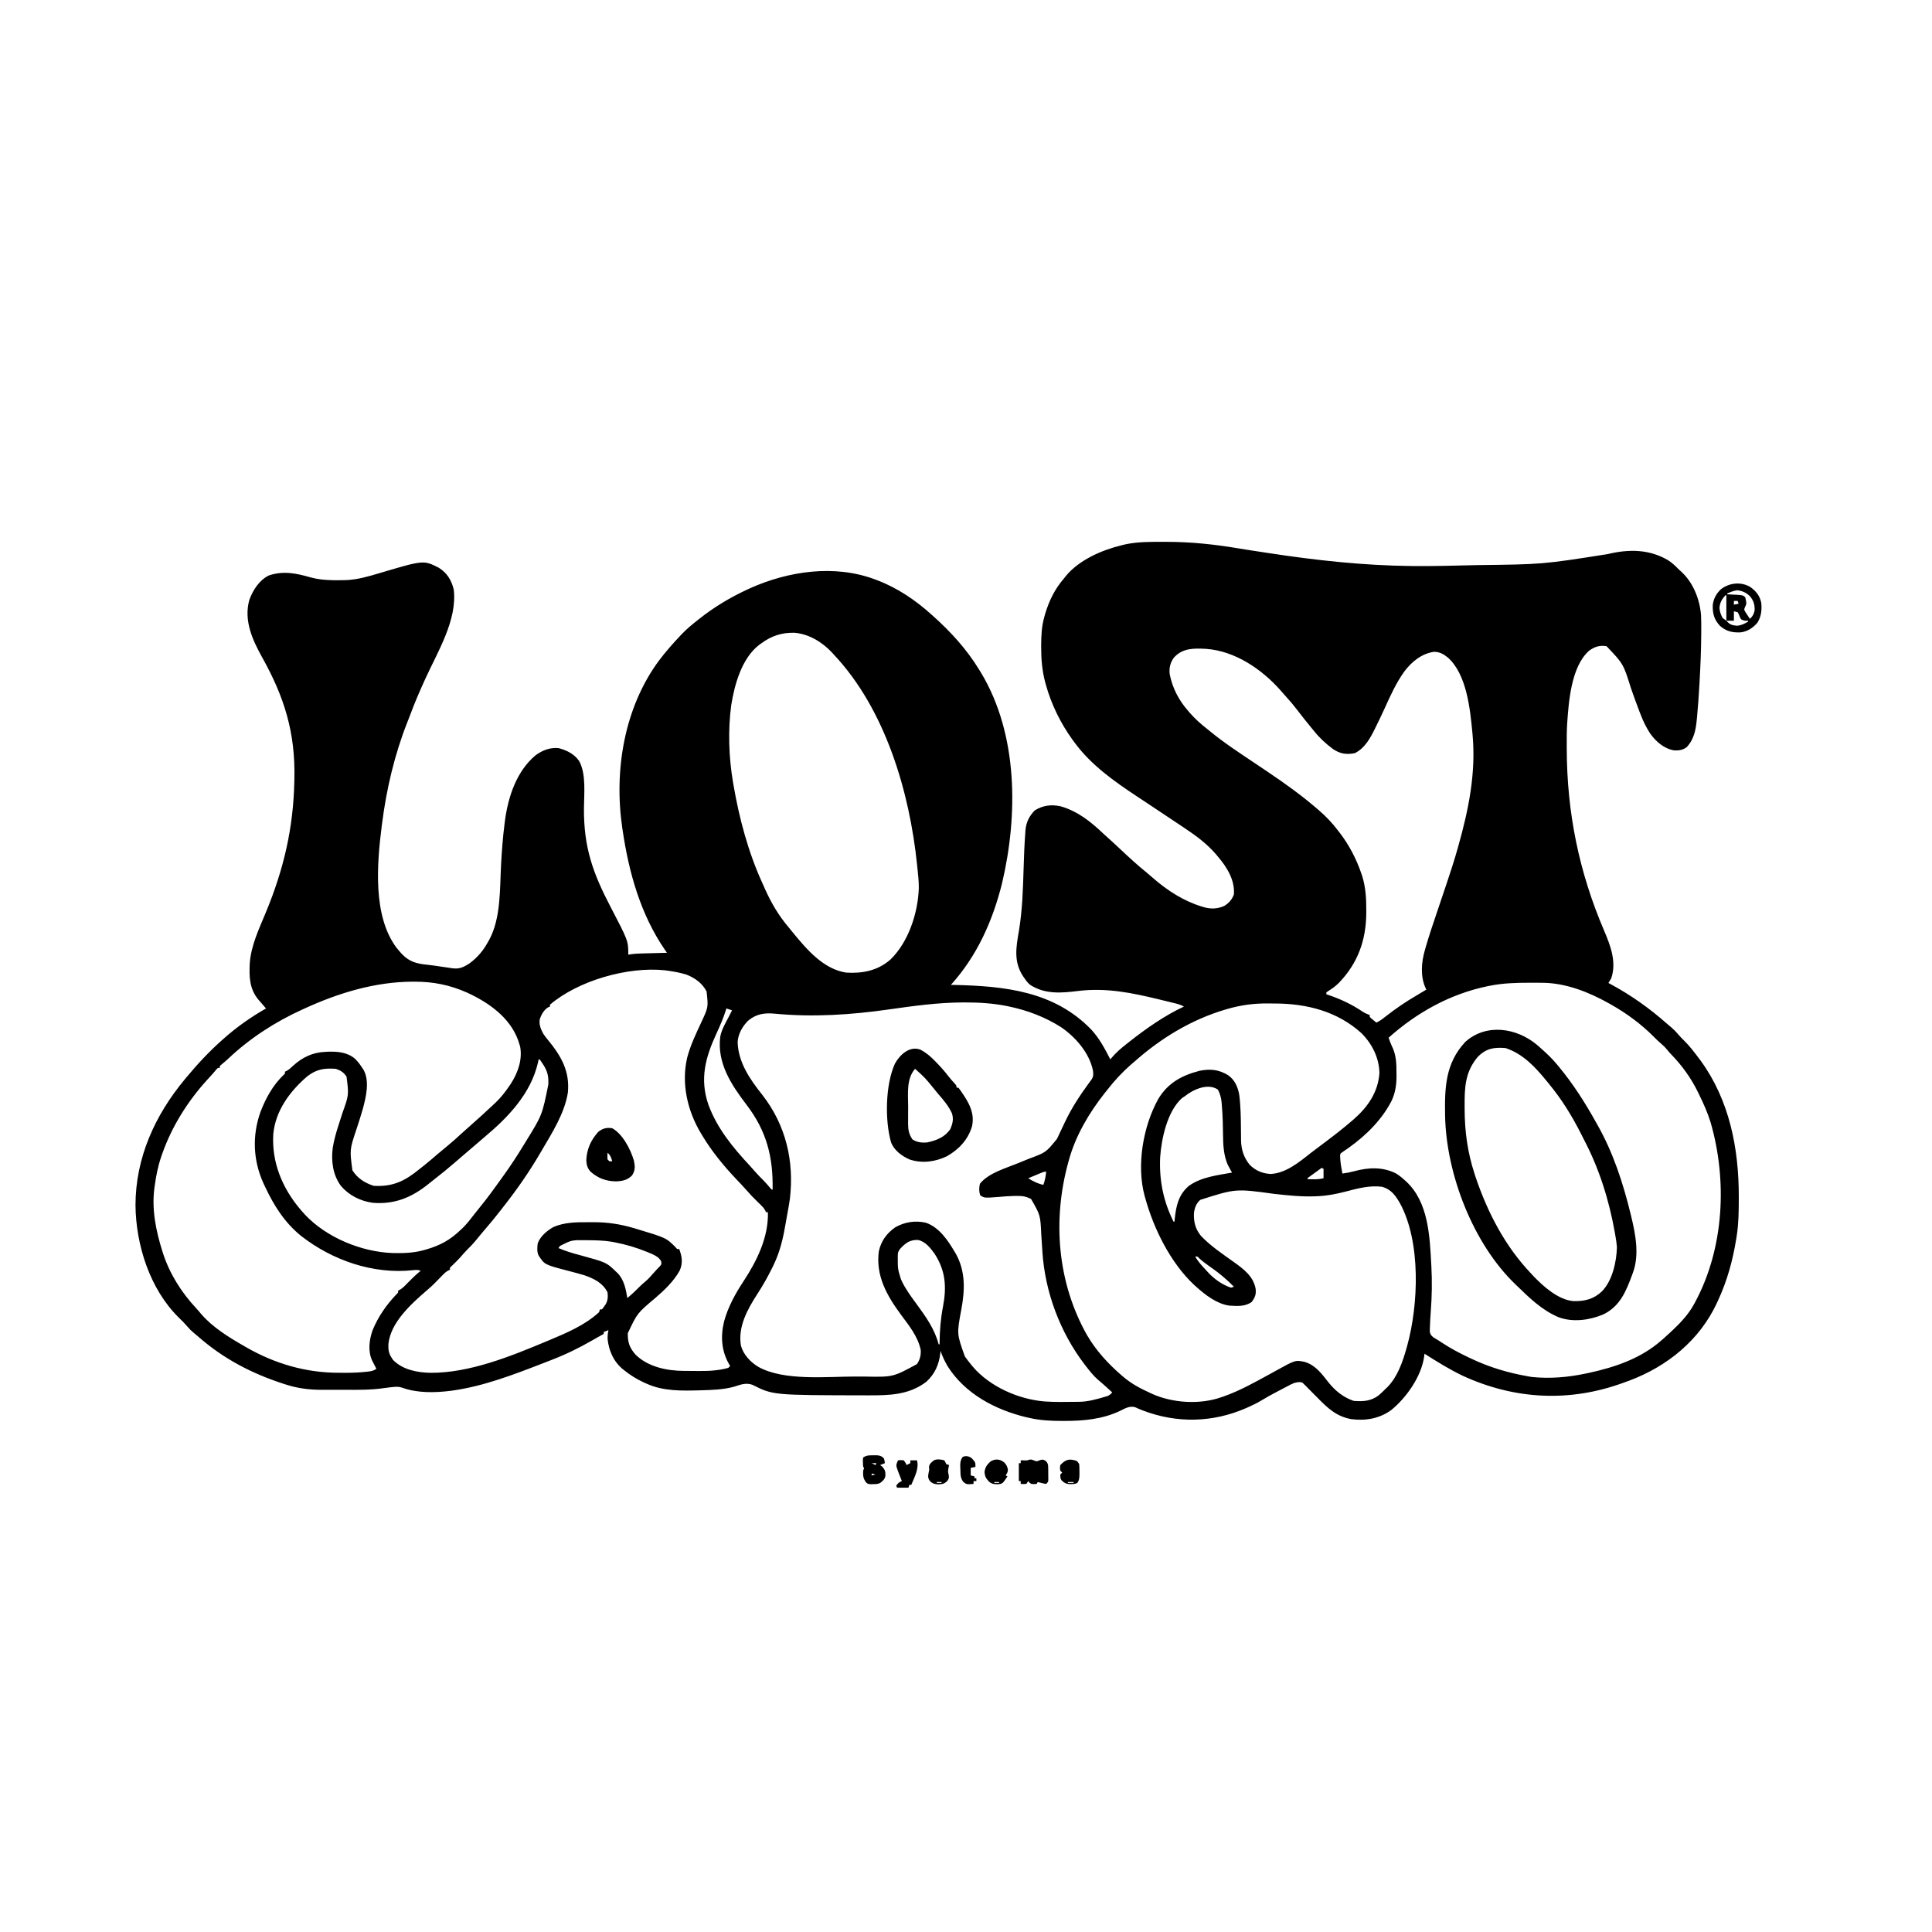 <svg height="2048" width="2048" xmlns="http://www.w3.org/2000/svg" version="1.1">
<path transform="translate(1233.875,574.375)" fill="#000000" d="M0 0 C1.017 -0.001 1.017 -0.001 2.055 -0.002 C28.544 -0.028 54.1 2.688 80.216 7.138 C87.794 8.408 95.394 9.541 102.99 10.696 C105.809 11.124 108.628 11.557 111.447 11.99 C161.466 19.626 211.491 25.089 262.125 25.625 C262.928 25.634 263.732 25.642 264.559 25.651 C285.816 25.837 307.064 25.264 328.312 24.75 C329.723 24.716 329.723 24.716 331.161 24.681 C401.41 23.857 401.41 23.857 470.586 12.953 C492.617 7.57 514.533 7.749 534.37 19.493 C538.792 22.345 542.455 25.887 546.125 29.625 C546.733 30.164 547.342 30.703 547.969 31.258 C560.969 43.017 567.923 60.654 569.303 77.839 C569.589 83.621 569.55 89.401 569.5 95.188 C569.497 96.112 569.493 97.036 569.49 97.988 C569.421 114.703 568.685 131.376 567.75 148.062 C567.687 149.188 567.624 150.313 567.559 151.472 C566.915 162.755 566.155 174.021 565.098 185.273 C564.979 186.538 564.979 186.538 564.858 187.828 C563.741 199.152 562.129 208.932 554.125 217.625 C550.004 220.738 545.967 221.277 540.902 221.094 C530.003 219.254 521.606 211.885 515.354 203.151 C511.197 196.727 508.045 190.325 505.312 183.188 C504.894 182.123 504.476 181.058 504.045 179.961 C500.852 171.744 497.917 163.443 495 155.125 C486.942 129.327 486.942 129.327 469.125 110.625 C461.821 109.444 456.667 111.105 450.703 115.348 C431.418 132.383 428.955 169.941 427.332 193.592 C426.899 201.199 426.927 208.82 426.938 216.438 C426.938 217.31 426.939 218.182 426.94 219.081 C427.097 286.945 439.859 349.869 466.625 412.312 C473.359 428.127 479.945 445.455 474.125 462.625 C473.152 464.308 472.157 465.978 471.125 467.625 C472.25 468.231 473.376 468.837 474.535 469.461 C495.508 480.86 514.589 494.441 532.506 510.213 C534.258 511.741 536.035 513.236 537.812 514.734 C540.28 516.846 542.489 518.99 544.562 521.5 C546.885 524.24 549.276 526.773 551.875 529.25 C557.567 534.865 562.324 541.251 567.125 547.625 C567.754 548.459 568.383 549.293 569.031 550.152 C599.522 592.22 609.382 643.148 609.312 694.188 C609.312 695.075 609.311 695.962 609.31 696.876 C609.28 709.882 609.137 722.748 607.125 735.625 C606.964 736.658 606.802 737.691 606.636 738.755 C602.884 761.975 597.032 783.284 587.125 804.625 C586.809 805.312 586.493 806 586.167 806.708 C567.727 846.429 533.408 874.107 492.945 889.27 C491.672 889.722 490.399 890.174 489.125 890.625 C488.387 890.896 487.65 891.167 486.89 891.447 C429.886 912.309 371.622 909.283 316.562 883.938 C302.555 877.254 289.235 868.903 276.125 860.625 C276.015 861.632 275.906 862.639 275.793 863.676 C272.755 884.781 257.101 907.157 240.926 920.32 C228.296 929.471 213.683 931.968 198.312 929.938 C182.641 927.022 173.378 918.199 162.5 907.062 C159.064 903.56 155.608 900.08 152.125 896.625 C151.478 895.957 150.831 895.29 150.165 894.602 C149.298 893.765 149.298 893.765 148.414 892.91 C147.939 892.436 147.464 891.962 146.975 891.473 C143.858 890.044 141.396 890.884 138.125 891.625 C134.77 892.991 134.77 892.991 131.449 894.793 C130.839 895.11 130.229 895.428 129.601 895.754 C128.317 896.425 127.035 897.1 125.756 897.78 C123.833 898.802 121.903 899.809 119.971 900.814 C114.493 903.679 109.075 906.602 103.801 909.832 C99.221 912.628 94.526 914.948 89.625 917.125 C88.769 917.507 87.913 917.888 87.031 918.281 C51.73 933.718 13.508 934.592 -22.562 920.731 C-25.235 919.684 -27.869 918.628 -30.457 917.383 C-36.449 915.505 -41.608 918.799 -46.875 921.375 C-65.423 930.045 -85.057 931.858 -105.25 931.875 C-106.054 931.876 -106.858 931.877 -107.687 931.878 C-119.678 931.868 -131.155 931.358 -142.875 928.625 C-144.753 928.207 -144.753 928.207 -146.668 927.781 C-179.201 919.828 -210.866 903.034 -229.25 874.062 C-232.375 868.774 -234.882 863.433 -236.875 857.625 C-236.95 858.424 -237.025 859.223 -237.102 860.047 C-238.569 872.307 -242.747 881.784 -251.84 890.301 C-270.433 904.539 -291.539 904.811 -313.938 904.75 C-315.441 904.748 -315.441 904.748 -316.976 904.745 C-414.385 904.57 -414.385 904.57 -436.27 893.578 C-443.049 891.098 -449.061 893.414 -455.594 895.555 C-466.731 898.674 -478.698 899.037 -490.188 899.375 C-491.212 899.405 -491.212 899.405 -492.258 899.436 C-511.004 899.954 -530.448 900.393 -547.875 892.625 C-549.071 892.096 -550.268 891.568 -551.5 891.023 C-559.266 887.433 -566.254 883.038 -572.875 877.625 C-573.969 876.737 -573.969 876.737 -575.086 875.832 C-583.846 867.961 -588.415 857.043 -589.742 845.492 C-589.904 842 -589.665 839.024 -588.875 835.625 C-590.525 836.285 -592.175 836.945 -593.875 837.625 C-593.875 838.285 -593.875 838.945 -593.875 839.625 C-594.339 839.882 -594.803 840.138 -595.281 840.402 C-595.972 840.785 -596.663 841.168 -597.375 841.562 C-598.616 842.249 -598.616 842.249 -599.883 842.949 C-602.055 844.166 -604.214 845.396 -606.367 846.645 C-620.532 854.811 -635.172 861.874 -650.458 867.7 C-653.401 868.826 -656.335 869.975 -659.27 871.121 C-689.588 882.878 -721.554 895.125 -753.875 899.625 C-754.521 899.716 -755.168 899.808 -755.834 899.902 C-772.743 902.06 -791.718 902.487 -807.898 896.508 C-811.135 895.548 -813.342 895.542 -816.688 895.875 C-817.791 895.984 -818.895 896.092 -820.032 896.204 C-822.421 896.466 -824.807 896.766 -827.184 897.127 C-840.817 899.097 -854.507 898.931 -868.25 898.886 C-871.794 898.874 -875.337 898.881 -878.881 898.893 C-881.663 898.9 -884.445 898.898 -887.226 898.893 C-889.153 898.891 -891.08 898.897 -893.006 898.903 C-905.58 898.837 -917.732 897.455 -929.75 893.625 C-931.194 893.173 -931.194 893.173 -932.667 892.712 C-966.878 881.724 -997.215 865.919 -1024.163 842.113 C-1025.793 840.696 -1027.452 839.323 -1029.125 837.957 C-1031.37 836.054 -1033.206 834.26 -1035.062 832 C-1037.927 828.618 -1040.987 825.566 -1044.188 822.5 C-1074.996 792.292 -1089.83 745.401 -1090.25 703.25 C-1090.194 652.999 -1069.671 607.796 -1037.875 569.625 C-1037.414 569.068 -1036.954 568.512 -1036.479 567.938 C-1024.562 553.59 -1011.876 539.959 -997.875 527.625 C-997.368 527.174 -996.861 526.722 -996.339 526.257 C-982.657 514.115 -967.751 503.687 -951.875 494.625 C-952.721 493.656 -953.566 492.686 -954.438 491.688 C-954.983 491.042 -955.528 490.396 -956.09 489.73 C-957.269 488.34 -958.469 486.967 -959.691 485.613 C-969.542 474.103 -969.885 460.795 -969.085 446.313 C-967.622 427.589 -959.259 410.195 -952.157 393.052 C-933.146 347.166 -922.87 303.565 -921.875 253.625 C-921.853 252.731 -921.831 251.837 -921.809 250.916 C-920.711 202.395 -932.415 164.608 -955.875 122.625 C-966.235 104.013 -975.646 83.454 -969.617 61.691 C-965.88 51.285 -959.086 40.63 -948.875 35.625 C-933.338 30.446 -919.753 33.338 -904.375 37.75 C-896.864 39.806 -889.639 40.437 -881.875 40.625 C-880.846 40.653 -879.818 40.682 -878.758 40.711 C-875.791 40.75 -872.841 40.71 -869.875 40.625 C-868.788 40.597 -867.702 40.568 -866.582 40.539 C-854.259 39.954 -842.9 36.536 -831.161 33.044 C-784.824 19.303 -784.824 19.303 -768.773 27.441 C-759.989 32.918 -755.25 40.627 -752.875 50.625 C-748.999 82.824 -769.964 116.538 -782.88 144.879 C-788.618 157.475 -794.128 170.067 -798.916 183.062 C-799.924 185.757 -800.983 188.429 -802.051 191.102 C-815.644 225.522 -824.203 261.973 -828.875 298.625 C-828.988 299.496 -829.102 300.367 -829.218 301.265 C-834.214 340.802 -839.015 396.449 -813.438 430.438 C-812.27 431.85 -811.083 433.247 -809.875 434.625 C-809.319 435.263 -808.764 435.901 -808.191 436.559 C-800.027 445.326 -791.9 447.265 -780.255 448.372 C-775.799 448.846 -771.371 449.531 -766.938 450.188 C-764.395 450.562 -761.852 450.932 -759.306 451.285 C-757.685 451.512 -756.066 451.755 -754.45 452.016 C-746.827 453.121 -742.273 450.84 -735.875 446.625 C-727.787 440.582 -721.716 433.514 -716.875 424.625 C-716.416 423.837 -715.957 423.05 -715.484 422.238 C-702.722 398.982 -704.129 367.783 -702.721 342.114 C-701.909 327.523 -700.861 313.019 -698.98 298.527 C-698.754 296.738 -698.754 296.738 -698.522 294.912 C-695.045 269.665 -686.151 242.903 -665.984 226.125 C-658.575 220.856 -651.031 217.887 -641.875 218.625 C-633.064 220.93 -625.382 224.709 -620 232.25 C-612.286 246.126 -614.804 267.486 -614.875 282.875 C-615.04 324.231 -605.363 351.173 -586.492 387.271 C-567.875 422.981 -567.875 422.981 -567.875 437.625 C-566.887 437.467 -565.9 437.308 -564.883 437.145 C-560.848 436.57 -556.824 436.405 -552.754 436.309 C-552.009 436.288 -551.264 436.267 -550.497 436.246 C-548.144 436.181 -545.791 436.122 -543.438 436.062 C-541.831 436.019 -540.225 435.976 -538.619 435.932 C-534.705 435.825 -530.79 435.724 -526.875 435.625 C-527.55 434.649 -528.225 433.673 -528.92 432.667 C-554.842 395.047 -567.306 350.395 -573.875 305.625 C-574.008 304.754 -574.141 303.883 -574.277 302.986 C-583.147 242.256 -572.195 175.688 -535.305 125.828 C-528.358 116.606 -520.786 108.019 -512.875 99.625 C-512.185 98.893 -511.496 98.161 -510.785 97.406 C-505.537 91.997 -499.801 87.269 -493.875 82.625 C-493.303 82.171 -492.731 81.717 -492.141 81.25 C-476.638 69.007 -459.789 58.933 -441.875 50.625 C-440.73 50.094 -439.586 49.563 -438.406 49.016 C-397.775 30.936 -349.348 23.871 -306.875 39.625 C-306.178 39.883 -305.481 40.141 -304.762 40.407 C-282.598 48.761 -263.371 61.793 -245.875 77.625 C-244.972 78.435 -244.972 78.435 -244.052 79.261 C-225.424 96.042 -208.929 114.176 -195.875 135.625 C-195.22 136.676 -194.565 137.726 -193.891 138.809 C-154.61 204.25 -154.613 289.726 -171.704 362.138 C-181.671 401.993 -198.197 438.978 -225.875 469.625 C-224.935 469.645 -223.995 469.665 -223.027 469.685 C-169.05 470.861 -116.271 476.217 -76.797 517.324 C-68.432 526.46 -62.463 537.653 -56.875 548.625 C-56.497 548.152 -56.12 547.679 -55.73 547.191 C-50.723 541.176 -45.031 536.416 -38.875 531.625 C-38.258 531.139 -37.642 530.652 -37.006 530.151 C-18.965 515.937 0.261 502.394 21.125 492.625 C17.249 490.355 13.001 489.466 8.68 488.418 C7.845 488.212 7.01 488.006 6.15 487.794 C3.435 487.127 0.718 486.469 -2 485.812 C-2.922 485.588 -3.843 485.364 -4.792 485.134 C-33.933 478.062 -61.216 472.377 -91.25 476.125 C-108.98 478.337 -126.165 479.748 -141.875 469.625 C-144.336 467.528 -146.095 465.314 -147.875 462.625 C-148.658 461.513 -148.658 461.513 -149.457 460.379 C-159.535 445.054 -156.762 429.669 -153.828 412.67 C-150.078 390.32 -149.455 367.722 -148.771 345.113 C-148.397 333.044 -147.959 320.984 -147.062 308.941 C-146.976 307.552 -146.976 307.552 -146.887 306.135 C-146.171 297.486 -143.062 290.812 -136.875 284.625 C-128.348 279.298 -119.47 278.239 -109.621 280.309 C-91.366 285.603 -77.919 296.416 -64.361 309.232 C-62.294 311.17 -60.18 313.054 -58.062 314.938 C-53.602 318.932 -49.236 323.023 -44.875 327.125 C-36.38 335.107 -27.846 342.936 -18.766 350.254 C-16.26 352.309 -13.821 354.423 -11.389 356.564 C3.665 369.684 20.927 380.796 40.125 386.625 C40.807 386.833 41.489 387.041 42.192 387.256 C49.796 389.377 56.403 389.185 63.719 386.035 C68.591 383.18 72.338 378.987 74.125 373.625 C75.19 358.448 66.703 344.793 57.125 333.625 C56.143 332.444 56.143 332.444 55.141 331.238 C45.621 320.173 34.232 311.668 22.125 303.625 C20.319 302.417 18.513 301.209 16.707 300 C11.535 296.542 6.355 293.096 1.173 289.652 C-4.268 286.034 -9.705 282.408 -15.139 278.779 C-19.513 275.859 -23.894 272.951 -28.289 270.062 C-52.67 254.001 -77.445 236.466 -94.875 212.625 C-95.929 211.204 -95.929 211.204 -97.004 209.754 C-109.768 191.972 -119.392 172.408 -125.25 151.312 C-125.608 150.025 -125.608 150.025 -125.974 148.712 C-129.22 136.324 -130.242 124.027 -130.188 111.25 C-130.185 110.233 -130.185 110.233 -130.182 109.195 C-130.136 99.016 -129.67 89.452 -126.875 79.625 C-126.535 78.398 -126.194 77.171 -125.844 75.906 C-121.601 62.03 -115.491 49.554 -105.875 38.625 C-105.238 37.799 -104.601 36.972 -103.945 36.121 C-89.824 19.096 -65.854 8.685 -44.875 3.625 C-43.313 3.229 -43.313 3.229 -41.719 2.826 C-27.954 -0.219 -14.038 -0.012 0 0 Z M-426.875 107.625 C-427.496 108.052 -428.118 108.478 -428.758 108.918 C-447.525 123.103 -455.274 151.22 -458.75 173.25 C-462.303 199.612 -461.334 228.475 -456.875 254.625 C-456.569 256.44 -456.569 256.44 -456.257 258.291 C-450.174 293.479 -440.678 328.986 -425.813 361.566 C-424.853 363.672 -423.922 365.79 -422.992 367.91 C-416.442 382.581 -408.348 396.403 -397.875 408.625 C-396.352 410.498 -394.831 412.373 -393.312 414.25 C-378.667 432.097 -360.965 452.973 -336.875 456.625 C-319.474 457.704 -303.537 454.569 -290.062 442.875 C-270.737 424.187 -260.725 393.23 -259.891 366.905 C-259.841 359.661 -260.68 352.445 -261.438 345.25 C-261.528 344.363 -261.618 343.477 -261.711 342.563 C-269.666 264.975 -295.4 177.493 -349.875 119.625 C-350.558 118.866 -351.241 118.106 -351.945 117.324 C-362.324 106.237 -376.342 97.677 -391.715 96.387 C-405.176 96.064 -416.077 99.641 -426.875 107.625 Z M10.531 122.707 C6.593 128.078 5.178 134.017 6.125 140.625 C8.987 154.861 15.574 167.698 25.125 178.625 C25.875 179.507 26.625 180.388 27.398 181.297 C33.123 187.834 39.283 193.293 46.125 198.625 C46.879 199.245 47.633 199.865 48.41 200.504 C63.441 212.853 79.793 223.562 95.938 234.375 C99.653 236.868 103.368 239.364 107.082 241.859 C107.963 242.451 108.844 243.043 109.752 243.653 C128.266 256.105 146.257 268.995 163.125 283.625 C163.656 284.085 164.187 284.544 164.734 285.018 C171.96 291.319 178.323 297.961 184.125 305.625 C184.914 306.637 185.703 307.649 186.516 308.691 C196.372 321.641 203.957 336.164 209.188 351.562 C209.462 352.365 209.737 353.168 210.02 353.994 C213.896 366.197 214.512 378.717 214.438 391.438 C214.435 392.139 214.432 392.841 214.429 393.564 C214.255 422.355 205.388 446.908 185.145 467.766 C181.725 471.125 177.96 473.828 173.891 476.355 C173.308 476.774 172.725 477.193 172.125 477.625 C172.125 478.285 172.125 478.945 172.125 479.625 C172.95 479.893 173.775 480.161 174.625 480.438 C187.507 484.808 199.508 490.538 210.793 498.18 C213.168 499.652 215.505 500.666 218.125 501.625 C218.125 502.285 218.125 502.945 218.125 503.625 C219.682 505.203 219.682 505.203 221.625 506.75 C222.6 507.558 222.6 507.558 223.594 508.383 C224.352 508.998 224.352 508.998 225.125 509.625 C228.821 507.997 231.72 505.69 234.875 503.188 C245.449 494.921 256.507 487.35 268.125 480.625 C270.002 479.503 271.877 478.378 273.75 477.25 C275.208 476.375 276.667 475.5 278.125 474.625 C277.692 473.799 277.692 473.799 277.25 472.957 C271.578 460.255 272.824 445.67 276.609 432.605 C276.872 431.672 277.135 430.739 277.406 429.777 C280.886 417.646 284.956 405.702 289 393.75 C289.773 391.452 290.545 389.154 291.316 386.855 C293.945 379.03 296.577 371.205 299.221 363.384 C303.5 350.722 307.633 338.055 311.25 325.188 C311.563 324.08 311.563 324.08 311.883 322.95 C322.861 284.056 330.811 245.241 327.125 204.625 C327.043 203.714 326.96 202.803 326.875 201.864 C324.474 176.905 320.882 140.749 301.086 122.773 C296.237 118.942 292.486 116.662 286.188 116.562 C272.961 118.521 262.478 127.154 254.697 137.529 C246.251 149.339 240.328 162.321 234.367 175.504 C231.286 182.316 228.069 189.051 224.75 195.75 C224.287 196.702 223.823 197.654 223.346 198.635 C218.391 208.578 212.64 218.951 202.312 224 C193.302 225.767 186.813 224.765 179.125 219.625 C171.661 214.06 164.945 207.897 159.125 200.625 C158.14 199.426 157.155 198.228 156.168 197.031 C150.958 190.687 145.833 184.293 140.875 177.75 C137.188 172.916 133.318 168.353 129.199 163.883 C127.335 161.853 125.537 159.785 123.75 157.688 C103.892 135.109 75.397 115.627 44.581 113.445 C31.661 112.797 19.818 112.435 10.531 122.707 Z M-650.875 490.625 C-650.875 491.285 -650.875 491.945 -650.875 492.625 C-651.469 492.87 -652.064 493.115 -652.676 493.367 C-657.148 495.925 -659.866 500.894 -661.621 505.645 C-662.782 511.519 -660.654 516.502 -657.875 521.625 C-656.35 523.857 -654.714 525.933 -653 528.023 C-639.017 545.143 -629.797 560.916 -631.875 583.625 C-635.3 605.723 -648.76 626.712 -659.875 645.625 C-660.516 646.725 -660.516 646.725 -661.169 647.848 C-672.584 667.449 -685.612 686.189 -699.619 704.021 C-700.927 705.691 -702.224 707.368 -703.52 709.047 C-708.683 715.71 -714.003 722.203 -719.526 728.573 C-722.633 732.159 -725.654 735.799 -728.625 739.5 C-731.869 743.499 -735.288 747.151 -738.98 750.734 C-741.467 753.215 -743.718 755.868 -746 758.535 C-748.895 761.762 -752.023 764.744 -755.152 767.742 C-757.1 769.446 -757.1 769.446 -756.875 771.625 C-757.465 771.888 -758.055 772.152 -758.663 772.423 C-760.971 773.677 -762.442 774.977 -764.266 776.855 C-764.888 777.49 -765.511 778.124 -766.152 778.778 C-766.803 779.449 -767.454 780.121 -768.125 780.812 C-769.483 782.192 -770.842 783.57 -772.203 784.945 C-773.114 785.874 -773.114 785.874 -774.044 786.821 C-776.493 789.234 -779.059 791.49 -781.672 793.723 C-797.994 807.816 -819.894 827.475 -822.148 850.406 C-822.341 855.918 -822.012 859.919 -818.875 864.625 C-818.359 865.45 -817.844 866.275 -817.312 867.125 C-807.017 877.685 -791.602 880.618 -777.385 880.867 C-735.979 881.011 -692.61 863.42 -654.875 847.625 C-653.777 847.167 -652.679 846.71 -651.548 846.238 C-633.087 838.487 -613.791 830.38 -598.875 816.625 C-598.545 815.635 -598.215 814.645 -597.875 813.625 C-597.215 813.625 -596.555 813.625 -595.875 813.625 C-594.549 812.172 -594.549 812.172 -593.312 810.312 C-592.878 809.698 -592.444 809.083 -591.996 808.449 C-589.523 804.425 -589.27 800.216 -589.875 795.625 C-594.757 785.658 -603.914 781.223 -613.875 777.625 C-619.861 775.81 -625.903 774.216 -631.957 772.648 C-656.538 766.24 -656.538 766.24 -662.875 756.625 C-664.871 752.634 -664.381 747.964 -663.875 743.625 C-661.074 736.061 -654.155 730.302 -647.312 726.375 C-636.013 721.426 -623.563 721.139 -611.442 721.234 C-609.009 721.25 -606.578 721.234 -604.145 721.215 C-589.864 721.195 -576.281 723.27 -562.562 727.312 C-561.696 727.565 -560.829 727.818 -559.936 728.078 C-527.662 737.782 -527.662 737.782 -517.688 747.828 C-516.064 749.86 -516.064 749.86 -513.875 749.625 C-510.87 757.756 -509.798 764.39 -513.375 772.5 C-519.639 783.838 -529.902 793.594 -539.688 801.938 C-558.334 817.645 -558.334 817.645 -568.379 838.922 C-568.544 848.673 -566.547 854.174 -560.258 861.512 C-546.957 874.665 -526.896 878.731 -508.906 878.828 C-508.068 878.834 -507.229 878.84 -506.365 878.845 C-504.597 878.855 -502.829 878.861 -501.061 878.865 C-498.41 878.875 -495.76 878.906 -493.109 878.938 C-482.476 879.004 -472.172 878.542 -461.875 875.625 C-461.215 874.965 -460.555 874.305 -459.875 873.625 C-460.201 873.091 -460.527 872.558 -460.863 872.008 C-469.121 857.928 -470.209 842.189 -466.312 826.375 C-462.118 810.98 -454.343 796.885 -445.616 783.634 C-431.493 762.165 -419.09 736.97 -419.875 710.625 C-420.535 710.625 -421.195 710.625 -421.875 710.625 C-422.143 710.03 -422.411 709.436 -422.687 708.823 C-423.887 706.603 -425.082 705.201 -426.887 703.453 C-427.48 702.87 -428.074 702.288 -428.686 701.688 C-429.305 701.089 -429.924 700.491 -430.562 699.875 C-434.936 695.628 -439.093 691.301 -443.073 686.683 C-446.238 683.068 -449.565 679.606 -452.875 676.125 C-466.793 661.487 -479.499 645.998 -489.875 628.625 C-490.219 628.057 -490.562 627.488 -490.917 626.903 C-505.206 602.971 -511.82 574.258 -505.457 546.855 C-501.996 533.595 -495.982 521.117 -490.207 508.746 C-482.997 493.227 -482.997 493.227 -484.875 476.625 C-489.364 467.827 -497.45 462.072 -506.512 458.652 C-512.879 456.707 -519.294 455.539 -525.875 454.625 C-526.984 454.469 -528.092 454.313 -529.234 454.152 C-568.331 450.084 -620.867 465.042 -650.875 490.625 Z M-910.875 494.625 C-912.193 495.222 -912.193 495.222 -913.538 495.832 C-942.414 508.972 -969.231 526.337 -992.297 548.223 C-994.226 550.02 -996.15 551.666 -998.203 553.309 C-999.085 554.073 -999.967 554.837 -1000.875 555.625 C-1000.875 556.285 -1000.875 556.945 -1000.875 557.625 C-1001.535 557.625 -1002.195 557.625 -1002.875 557.625 C-1004.344 559.038 -1004.344 559.038 -1005.875 560.938 C-1008.667 564.235 -1011.543 567.413 -1014.5 570.562 C-1034.885 592.99 -1051.839 619.977 -1061.875 648.625 C-1062.097 649.249 -1062.32 649.872 -1062.549 650.515 C-1066.254 661.034 -1068.363 671.59 -1069.875 682.625 C-1069.971 683.298 -1070.066 683.972 -1070.165 684.666 C-1073.233 707.347 -1068.661 730.035 -1061.875 751.625 C-1061.65 752.343 -1061.424 753.062 -1061.192 753.802 C-1054.027 775.979 -1041.641 795.542 -1025.824 812.523 C-1024.08 814.404 -1022.44 816.331 -1020.812 818.312 C-1008.602 832.643 -991.042 843.37 -974.875 852.625 C-974.201 853.016 -973.526 853.408 -972.832 853.811 C-942.779 871.103 -909.735 880.814 -875.101 880.81 C-872.841 880.812 -870.582 880.831 -868.322 880.85 C-860.643 880.88 -853.077 880.595 -845.441 879.738 C-844.367 879.622 -844.367 879.622 -843.271 879.503 C-839.777 879.067 -837.86 878.615 -834.875 876.625 C-835.297 875.817 -835.718 875.009 -836.152 874.176 C-836.7 873.107 -837.248 872.039 -837.812 870.938 C-838.358 869.882 -838.903 868.826 -839.465 867.738 C-844.02 857.682 -842.483 845.756 -838.875 835.625 C-832.943 821.221 -824.227 808.733 -813.492 797.516 C-811.658 795.786 -811.658 795.786 -811.875 793.625 C-811.345 793.424 -810.815 793.223 -810.27 793.016 C-806.813 791.008 -804.324 788.238 -801.562 785.375 C-797.166 780.889 -792.752 776.595 -787.875 772.625 C-790.804 771.74 -792.923 771.619 -795.938 772.062 C-838.301 776.708 -881.673 761.612 -914.875 735.625 C-932.176 721.582 -943.549 703.553 -952.875 683.625 C-953.433 682.449 -953.991 681.274 -954.566 680.062 C-965.554 655.828 -966.733 629.797 -957.875 604.625 C-952.275 589.893 -944.628 575.947 -933.109 564.938 C-931.647 563.682 -931.647 563.682 -931.875 561.625 C-931.313 561.384 -930.751 561.143 -930.172 560.895 C-927.407 559.367 -925.417 557.484 -923.125 555.312 C-913.288 546.364 -902.356 541.152 -888.875 540.625 C-887.877 540.573 -886.88 540.522 -885.852 540.469 C-875.631 540.177 -865.692 541.097 -857.617 547.898 C-854.594 550.894 -852.144 554.027 -849.875 557.625 C-849.46 558.233 -849.045 558.842 -848.617 559.469 C-841.77 571.535 -845.878 588.458 -849.242 601.012 C-851.32 608.334 -853.697 615.563 -856.055 622.799 C-863.23 644.296 -863.23 644.296 -860.312 666.188 C-854.918 674.721 -847.341 679.47 -837.875 682.625 C-817.603 683.971 -804.338 677.414 -788.875 664.625 C-787.293 663.373 -785.71 662.123 -784.125 660.875 C-779.36 657.067 -774.738 653.106 -770.123 649.12 C-766.546 646.038 -762.928 643.024 -759.25 640.062 C-754.197 635.962 -749.422 631.609 -744.652 627.188 C-741.761 624.52 -738.817 621.927 -735.848 619.348 C-727.372 611.946 -719.087 604.318 -710.875 596.625 C-709.614 595.447 -709.614 595.447 -708.328 594.246 C-702.746 588.866 -698.197 583.053 -693.875 576.625 C-693.055 575.422 -693.055 575.422 -692.219 574.195 C-684.841 562.714 -679.955 548.802 -682.5 535.062 C-682.916 533.571 -683.379 532.092 -683.875 530.625 C-684.183 529.702 -684.491 528.779 -684.809 527.828 C-693.843 503.694 -716.181 488.202 -738.748 477.827 C-756.956 469.738 -774.557 466.192 -794.562 466.25 C-795.273 466.251 -795.984 466.251 -796.717 466.252 C-836.278 466.389 -875.145 478.233 -910.875 494.625 Z M345.125 470.625 C344.296 470.791 343.466 470.958 342.612 471.129 C303.225 479.339 267.934 498.982 238.125 525.625 C239.507 529.936 241.145 533.927 243.125 537.988 C246.236 546.191 246.462 554.234 246.438 562.938 C246.454 564.084 246.47 565.231 246.486 566.412 C246.492 577.278 244.718 587.095 239.125 596.5 C238.739 597.166 238.353 597.833 237.956 598.519 C226.058 618.487 208.03 634.475 188.738 647.199 C186.665 648.704 186.665 648.704 186.75 652.562 C186.997 658.32 188.054 663.973 189.125 669.625 C193.488 669.088 197.57 668.282 201.819 667.113 C216.828 663.094 231.994 662.367 246.125 669.625 C249.417 671.696 252.277 673.982 255.125 676.625 C255.749 677.182 256.373 677.739 257.016 678.312 C280.361 700.237 281.7 736.037 283.312 765.812 C283.355 766.601 283.398 767.389 283.442 768.201 C284.286 784.077 284.034 799.588 282.836 815.453 C282.395 821.575 282.011 827.696 281.844 833.832 C281.812 834.86 281.781 835.889 281.748 836.948 C282.208 840.213 283.131 841.226 285.625 843.312 C287.434 844.456 289.272 845.555 291.125 846.625 C292.328 847.405 293.527 848.192 294.723 848.984 C303.833 854.958 313.273 859.999 323.125 864.625 C323.904 864.995 324.683 865.365 325.485 865.747 C345.297 875.117 364.525 880.828 386.125 884.625 C387.248 884.829 388.371 885.032 389.527 885.242 C408.851 887.298 428.191 885.646 447.125 881.625 C448.248 881.389 449.37 881.153 450.527 880.91 C478.163 874.931 505.597 865.589 527.125 846.625 C527.871 845.987 528.618 845.349 529.387 844.691 C532.02 842.389 534.577 840.022 537.125 837.625 C537.737 837.052 538.349 836.479 538.98 835.889 C548.162 827.232 556.101 818.758 562.125 807.625 C562.464 807.002 562.804 806.378 563.153 805.736 C593.772 748.645 597.295 676.94 579.375 615.188 C576.218 604.935 571.829 595.248 567.125 585.625 C566.634 584.606 566.634 584.606 566.133 583.567 C558.853 568.615 549.271 555.298 537.719 543.359 C535.125 540.625 535.125 540.625 533.012 537.969 C531.274 535.81 529.562 534.139 527.438 532.375 C524.408 529.792 521.588 527.105 518.812 524.25 C505.891 511.218 490.099 499.635 474.125 490.625 C473.431 490.231 472.736 489.836 472.021 489.43 C450.513 477.34 426.041 467.557 401.062 467.422 C400.202 467.415 399.342 467.408 398.455 467.401 C395.678 467.383 392.902 467.377 390.125 467.375 C388.705 467.374 388.705 467.374 387.257 467.373 C373.026 467.389 359.115 467.77 345.125 470.625 Z M-291.75 495.688 C-331.962 501.41 -372.106 504.037 -412.669 500.161 C-423.808 499.164 -432.114 500.379 -440.875 507.625 C-446.872 513.622 -451.444 521.634 -451.941 530.227 C-451.34 551.965 -438.717 569.99 -425.691 586.371 C-400.844 618.305 -391.857 656.438 -396.559 696.422 C-397.3 701.713 -398.232 706.961 -399.233 712.208 C-399.809 715.273 -400.341 718.342 -400.857 721.417 C-403.52 737.216 -406.819 752.14 -413.875 766.625 C-414.488 767.895 -414.488 767.895 -415.114 769.191 C-419.867 778.904 -425.113 788.182 -431 797.25 C-441.555 813.534 -451.802 831.974 -448.477 852.027 C-445.882 861.612 -438.276 869.647 -429.875 874.625 C-402.725 889.72 -357.31 884.812 -327.299 884.81 C-323.849 884.813 -320.399 884.831 -316.949 884.85 C-287.243 885.406 -287.243 885.406 -261.875 871.625 C-258.698 867.014 -257.523 862.177 -257.875 856.625 C-260.851 842.329 -270.368 830.673 -278.875 819.188 C-293.727 799.012 -305.661 778.128 -302.312 752.25 C-300.009 741.243 -294.014 733.053 -284.875 726.625 C-274.783 720.925 -263.876 719.254 -252.531 721.715 C-238.288 726.595 -229.175 740.281 -221.875 752.625 C-221.453 753.322 -221.032 754.02 -220.598 754.738 C-210.154 773.655 -211.047 793.58 -214.902 814.113 C-219.647 839.567 -219.647 839.567 -211.078 863.523 C-209.115 866.327 -207.049 868.982 -204.875 871.625 C-204.196 872.468 -203.516 873.311 -202.816 874.18 C-184.684 895.539 -154.401 908.856 -126.738 911.219 C-115.463 911.989 -104.169 911.764 -92.875 911.625 C-92.13 911.623 -91.385 911.621 -90.618 911.619 C-80.78 911.568 -71.637 908.971 -62.27 906.195 C-61.495 905.966 -60.72 905.737 -59.921 905.5 C-57.686 904.544 -56.464 903.443 -54.875 901.625 C-56.541 900.103 -58.208 898.583 -59.875 897.062 C-60.378 896.603 -60.88 896.143 -61.398 895.67 C-64.212 893.105 -67.071 890.619 -70 888.188 C-74.938 883.897 -78.887 878.785 -82.875 873.625 C-83.565 872.734 -83.565 872.734 -84.268 871.825 C-110.175 837.885 -126.132 795.207 -128.875 752.625 C-129.122 748.912 -129.37 745.2 -129.62 741.487 C-129.785 738.983 -129.943 736.479 -130.091 733.974 C-131.059 713.692 -131.059 713.692 -140.875 696.625 C-146.297 693.798 -150.503 693.204 -156.562 693.375 C-157.356 693.386 -158.149 693.397 -158.966 693.408 C-164.309 693.508 -169.599 693.881 -174.918 694.395 C-190.41 695.602 -190.41 695.602 -194.875 692.625 C-196.166 688.54 -196.117 684.633 -195.125 680.5 C-186.167 669.053 -167.515 663.935 -154.555 658.594 C-153.921 658.333 -153.287 658.071 -152.635 657.802 C-149.502 656.513 -146.367 655.232 -143.227 653.962 C-125.082 647.232 -125.082 647.232 -113.414 632.84 C-113.101 632.184 -112.788 631.527 -112.465 630.851 C-111.469 628.759 -110.484 626.661 -109.5 624.562 C-108.205 621.82 -106.905 619.079 -105.602 616.34 C-105.285 615.675 -104.969 615.01 -104.644 614.326 C-97.85 600.139 -89.499 587.317 -80.23 574.642 C-79.682 573.893 -79.135 573.143 -78.57 572.371 C-78.075 571.697 -77.581 571.024 -77.071 570.33 C-74.649 566.877 -74.777 564.489 -75.312 560.312 C-79.2 541.741 -93.577 525.155 -108.875 514.625 C-126.089 503.678 -144.815 496.553 -164.75 492.438 C-165.491 492.283 -166.232 492.128 -166.995 491.968 C-181.388 489.173 -195.926 488.212 -210.562 488.25 C-211.369 488.251 -212.175 488.251 -213.006 488.252 C-239.493 488.332 -265.574 491.954 -291.75 495.688 Z M66.938 495.25 C65.641 495.626 65.641 495.626 64.318 496.01 C28.725 506.728 -3.2 526.081 -30.875 550.625 C-32.25 551.792 -33.625 552.958 -35 554.125 C-44.165 562.21 -52.371 570.986 -59.875 580.625 C-60.894 581.904 -61.914 583.182 -62.934 584.461 C-79.523 605.465 -93.801 629.649 -100.875 655.625 C-101.082 656.37 -101.288 657.115 -101.501 657.882 C-118.342 719.186 -113.008 785.294 -81.528 841.009 C-71.911 857.442 -59.254 871.241 -44.875 883.625 C-44.339 884.088 -43.803 884.551 -43.251 885.027 C-34.857 892.156 -25.87 897.08 -15.875 901.625 C-14.857 902.108 -13.838 902.592 -12.789 903.09 C9.236 913.016 38.212 914.797 61.125 906.625 C61.871 906.367 62.617 906.109 63.386 905.844 C79.773 900.061 94.887 891.691 110.086 883.363 C111.057 882.831 112.029 882.299 113.03 881.751 C114.858 880.746 116.683 879.737 118.505 878.722 C139.293 867.227 139.293 867.227 149.188 869.312 C160.846 872.844 167.271 881.975 174.562 891.25 C181.721 900.091 190.266 907.005 201.125 910.625 C211.223 911.426 219.525 910.924 227.715 904.637 C230.294 902.391 232.719 900.055 235.125 897.625 C235.741 897.042 236.357 896.46 236.992 895.859 C247.668 884.938 253.09 869.026 257.125 854.625 C257.319 853.945 257.514 853.265 257.714 852.564 C269.911 808.512 272.474 742.061 250.109 701.035 C245.278 692.733 240.728 686.33 231.125 683.625 C217.502 682.009 205.05 685.48 191.967 688.898 C182.489 691.322 172.912 693.223 163.125 693.625 C162.47 693.658 161.814 693.69 161.139 693.724 C146.121 694.38 131.359 692.816 116.46 691.136 C75.987 685.578 75.987 685.578 38.418 697.543 C34.08 701.482 32.452 705.984 31.738 711.75 C31.42 721.047 33.249 728.436 39.188 735.688 C49.382 746.463 62.392 755.106 74.426 763.707 C84.66 771.079 94.601 778.512 97.125 791.625 C97.857 797.687 96.571 800.781 93.125 805.625 C86.053 810.929 77.557 810.075 69.125 809.625 C55.946 807.729 43.729 798.272 34.125 789.625 C33.38 788.962 32.635 788.3 31.867 787.617 C6.811 763.998 -10.841 728.308 -19.875 695.625 C-20.078 694.912 -20.282 694.2 -20.491 693.466 C-29.329 660.954 -22.201 619.613 -6.074 590.596 C4.194 573.44 19.189 565.421 38.125 560.625 C49.192 558.483 58.168 559.424 67.875 565.312 C75.053 570.361 78.163 577.456 79.742 585.942 C81.365 598.411 81.499 610.817 81.581 623.378 C81.603 626.187 81.642 628.996 81.684 631.805 C81.684 633.063 81.684 633.063 81.684 634.346 C81.848 644.269 84.678 653.011 91.125 660.625 C97.312 666.603 104.419 669.642 113 670.062 C128.981 669.424 143.414 657.508 155.412 647.968 C158.502 645.545 161.662 643.218 164.812 640.875 C176.542 632.099 188.226 623.271 199.312 613.688 C199.9 613.18 200.487 612.673 201.092 612.151 C216.03 599.061 226.916 583.555 228.375 563.125 C228.035 546.902 220.651 532.111 209.258 520.766 C183.852 497.706 151.261 489.457 117.787 489.385 C115.093 489.375 112.399 489.344 109.705 489.312 C94.949 489.222 81.132 491.096 66.938 495.25 Z M-463.875 494.625 C-464.089 495.324 -464.303 496.024 -464.524 496.745 C-467.189 505.121 -470.625 513.038 -474.312 521 C-486.067 546.39 -492.387 569.291 -482.925 596.679 C-473.799 621.533 -457.14 641.894 -439.27 661.047 C-437.171 663.306 -435.136 665.601 -433.125 667.938 C-430.432 671.047 -427.586 673.939 -424.648 676.816 C-422.048 679.468 -419.656 682.287 -417.258 685.121 C-416.801 685.617 -416.345 686.114 -415.875 686.625 C-415.545 686.625 -415.215 686.625 -414.875 686.625 C-414.224 651.956 -421.302 624.506 -442.52 596.715 C-458.726 575.456 -473.946 552.477 -470.375 524.5 C-468.957 517.246 -465.298 510.9 -461.84 504.443 C-460.469 501.861 -459.171 499.245 -457.875 496.625 C-459.855 495.965 -461.835 495.305 -463.875 494.625 Z M-662.875 548.625 C-663.132 549.799 -663.388 550.974 -663.652 552.184 C-671.213 584.74 -694.792 609.638 -719.875 630.625 C-721.486 632.003 -723.093 633.385 -724.701 634.767 C-726.52 636.33 -728.342 637.89 -730.164 639.449 C-733.157 642.01 -736.148 644.572 -739.138 647.136 C-740.3 648.132 -741.461 649.127 -742.624 650.122 C-745.548 652.626 -748.467 655.136 -751.375 657.66 C-758.749 664.048 -766.258 670.201 -773.987 676.154 C-776.013 677.732 -778.01 679.343 -780.008 680.957 C-797.702 695.109 -815.823 702.556 -838.875 700.625 C-851.949 698.781 -864.006 692.756 -872.555 682.637 C-881.031 671.103 -882.92 656.526 -881.19 642.635 C-879.22 629.901 -874.68 617.526 -870.818 605.271 C-864.054 586.357 -864.054 586.357 -866.5 567.062 C-869.184 562.535 -872.942 560.269 -877.875 558.625 C-890.134 557.719 -898.658 559.076 -908.438 566.812 C-926.643 582.531 -941.71 602.865 -944.157 627.461 C-946.129 657.668 -934.578 685.231 -915.164 708.047 C-914.409 708.898 -913.653 709.748 -912.875 710.625 C-912.14 711.455 -911.405 712.285 -910.648 713.141 C-887.726 737.52 -850.87 752.668 -817.734 753.898 C-806.113 754.162 -795.102 753.862 -783.875 750.625 C-783.147 750.416 -782.419 750.206 -781.669 749.991 C-767.247 745.754 -756.81 740.113 -745.875 729.625 C-745.282 729.084 -744.689 728.542 -744.078 727.984 C-739.089 723.28 -735.004 717.834 -730.824 712.422 C-728.422 709.312 -725.964 706.254 -723.485 703.206 C-716.82 694.99 -710.595 686.496 -704.473 677.872 C-702.927 675.698 -701.369 673.534 -699.809 671.371 C-692.395 661.054 -685.464 650.486 -678.875 639.625 C-677.971 638.137 -677.971 638.137 -677.048 636.619 C-659.179 607.798 -659.179 607.798 -652.625 575.25 C-652.604 574.33 -652.584 573.409 -652.562 572.461 C-652.517 564.442 -654.462 559.358 -659 552.688 C-659.518 551.915 -660.036 551.143 -660.57 550.348 C-661.001 549.779 -661.431 549.211 -661.875 548.625 C-662.205 548.625 -662.535 548.625 -662.875 548.625 Z M22.125 587.625 C21.114 588.306 20.104 588.986 19.062 589.688 C3.494 603.583 -2.737 632.658 -4.078 652.646 C-5.124 676.917 -0.724 698.83 10.125 720.625 C10.455 720.625 10.785 720.625 11.125 720.625 C11.223 719.598 11.321 718.57 11.422 717.512 C12.854 703.75 15.544 691.598 26.75 682.438 C39.956 673.216 56.649 671.426 72.125 668.625 C71.727 667.921 71.328 667.217 70.918 666.492 C70.388 665.505 69.858 664.517 69.312 663.5 C68.79 662.549 68.268 661.597 67.73 660.617 C63.156 650.428 62.698 639.22 62.586 628.235 C62.546 624.513 62.454 620.792 62.363 617.07 C62.346 616.341 62.329 615.611 62.311 614.859 C62.154 608.701 61.81 602.574 61.25 596.438 C61.184 595.627 61.117 594.816 61.049 593.98 C60.549 589.005 59.455 585.071 57.125 580.625 C46.501 573.465 31.106 580.432 22.125 587.625 Z M167.125 663.625 C164.621 665.432 162.123 667.247 159.625 669.062 C158.552 669.837 158.552 669.837 157.457 670.627 C156.442 671.367 156.442 671.367 155.406 672.121 C154.778 672.577 154.149 673.032 153.502 673.502 C153.048 673.872 152.593 674.243 152.125 674.625 C152.125 674.955 152.125 675.285 152.125 675.625 C154.021 675.652 155.917 675.671 157.812 675.688 C159.396 675.705 159.396 675.705 161.012 675.723 C163.849 675.634 166.369 675.274 169.125 674.625 C169.125 671.325 169.125 668.025 169.125 664.625 C168.465 664.295 167.805 663.965 167.125 663.625 Z M-130.789 669.156 C-131.55 669.472 -132.31 669.788 -133.094 670.113 C-133.888 670.447 -134.682 670.781 -135.5 671.125 C-136.302 671.459 -137.104 671.793 -137.93 672.137 C-139.913 672.963 -141.894 673.794 -143.875 674.625 C-141.385 676.285 -139.152 677.484 -136.438 678.688 C-135.676 679.029 -134.914 679.371 -134.129 679.723 C-132.053 680.554 -130.055 681.143 -127.875 681.625 C-126.109 676.915 -125.389 672.594 -124.875 667.625 C-127.229 667.625 -128.619 668.249 -130.789 669.156 Z M11.125 720.625 C12.125 722.625 12.125 722.625 12.125 722.625 Z M-640.188 746.312 C-640.744 747.076 -641.301 747.839 -641.875 748.625 C-634.655 751.731 -627.406 753.945 -619.812 755.938 C-591.02 763.79 -591.02 763.79 -580.875 773.625 C-580.305 774.156 -579.735 774.687 -579.148 775.234 C-572.313 782.306 -570.427 792.211 -568.875 801.625 C-563.974 797.558 -559.472 793.255 -555.004 788.719 C-553.305 787.048 -551.616 785.536 -549.75 784.062 C-546.723 781.496 -544.244 778.769 -541.691 775.742 C-540.449 774.294 -539.162 772.883 -537.84 771.508 C-537.191 770.825 -536.543 770.141 -535.875 769.438 C-535.277 768.825 -534.679 768.213 -534.062 767.582 C-532.655 765.646 -532.655 765.646 -532.883 763.098 C-535.184 757.362 -542.623 755.032 -548.03 752.693 C-559.027 748.184 -570.209 744.861 -581.875 742.625 C-583.012 742.399 -584.149 742.174 -585.32 741.941 C-593.689 740.559 -602.032 740.393 -610.5 740.312 C-611.62 740.295 -612.74 740.277 -613.894 740.259 C-628.05 740.165 -628.05 740.165 -640.188 746.312 Z M-279.875 749.625 C-281.897 752.657 -282.135 753.308 -282.176 756.723 C-282.185 757.519 -282.195 758.316 -282.205 759.136 C-282.198 770.678 -282.198 770.678 -278.875 781.625 C-278.446 782.566 -278.016 783.507 -277.574 784.477 C-273.349 792.928 -267.882 800.329 -262.301 807.918 C-252.512 821.272 -243.113 834.432 -238.875 850.625 C-238.545 850.625 -238.215 850.625 -237.875 850.625 C-237.871 850.014 -237.867 849.404 -237.863 848.774 C-237.714 835.929 -236.764 823.624 -234.312 811 C-230.311 790.035 -231.361 772.58 -243.43 754.266 C-247.818 748.239 -253.063 741.602 -260.684 740.055 C-269.475 739.697 -274.045 743.309 -279.875 749.625 Z M33.125 757.625 C36.348 763.357 40.663 767.839 45.125 772.625 C45.693 773.259 46.262 773.893 46.848 774.547 C53.335 781.497 62.017 787.718 71.125 790.625 C72.115 790.295 73.105 789.965 74.125 789.625 C70.625 786.048 67.007 782.675 63.188 779.438 C62.63 778.965 62.073 778.492 61.5 778.005 C56.828 774.1 51.955 770.547 46.962 767.066 C43.79 764.848 40.772 762.567 37.875 760 C35.478 757.407 35.478 757.407 33.125 757.625 Z"></path>
<path transform="translate(1629.426,1107.73)" fill="#000000" d="M0 0 C0.849 0.749 1.699 1.498 2.574 2.27 C3.065 2.7 3.555 3.13 4.06 3.573 C10.336 9.105 16.29 14.765 21.574 21.27 C22.184 22.002 22.184 22.002 22.805 22.75 C38.233 41.314 50.862 61.19 62.574 82.27 C63.043 83.097 63.512 83.925 63.995 84.778 C80.604 114.136 91.03 146.133 99.012 178.77 C99.264 179.797 99.264 179.797 99.521 180.846 C104.192 200.05 108.638 222.103 101.574 241.27 C101.305 242.009 101.037 242.749 100.76 243.511 C94.275 261.141 87.82 277.162 69.887 285.707 C55.59 291.753 37.638 294.18 22.705 288.567 C5.231 281.211 -7.989 268.275 -21.426 255.27 C-21.964 254.753 -22.502 254.237 -23.057 253.705 C-68.1 210.409 -96.347 136.741 -97.569 75.073 C-98.057 45.531 -97.438 19.526 -76.078 -3.367 C-53.828 -23.193 -21.724 -18.296 0 0 Z M-63.176 12.895 C-76.417 28.732 -76.984 45.23 -76.863 64.957 C-76.86 66.002 -76.857 67.048 -76.854 68.125 C-76.752 91.861 -73.788 113.642 -66.426 136.27 C-65.877 138 -65.877 138 -65.316 139.766 C-52.557 177.534 -34.023 213.315 -6.426 242.27 C-5.648 243.111 -4.871 243.953 -4.07 244.82 C6.515 255.938 22.485 270.219 38.543 271.508 C50.303 271.755 59.857 269.486 68.574 261.27 C79.896 249.783 84.152 229.808 84.574 214.27 C84.302 210.322 83.702 206.477 83.012 202.582 C82.829 201.508 82.646 200.433 82.458 199.326 C76.381 164.834 65.925 131.286 49.602 100.243 C48.516 98.157 47.466 96.055 46.418 93.949 C37.05 75.355 25.875 57.319 12.574 41.27 C11.71 40.202 10.845 39.134 9.98 38.066 C-2.109 23.302 -14.874 9.453 -33.426 3.27 C-45.841 2.216 -54.324 3.661 -63.176 12.895 Z"></path>
<path transform="translate(976.094,1112.872)" fill="#000000" d="M0 0 C5.873 3.199 10.346 7.01 14.968 11.815 C15.664 12.524 16.359 13.233 17.075 13.964 C21.399 18.42 25.467 22.989 29.222 27.94 C31.54 30.952 34.087 33.736 36.656 36.534 C37.906 38.128 37.906 38.128 37.906 40.128 C38.566 40.128 39.226 40.128 39.906 40.128 C41.63 42.407 43.221 44.677 44.781 47.065 C45.232 47.749 45.683 48.434 46.148 49.139 C52.734 59.299 56.854 68.806 54.292 81.061 C50.126 95.177 40.34 105.595 27.718 112.772 C15.276 118.769 1.241 120.661 -11.969 116.19 C-20.013 112.653 -27.99 106.792 -31.422 98.421 C-38.227 75.199 -37.638 36.974 -27.407 14.565 C-22.229 5.109 -11.479 -4.781 0 0 Z M-6.094 20.128 C-15.512 30.785 -13.438 46.993 -13.41 60.377 C-13.407 63.517 -13.43 66.656 -13.456 69.796 C-13.458 71.81 -13.459 73.824 -13.458 75.839 C-13.467 76.768 -13.476 77.697 -13.485 78.655 C-13.441 84.989 -12.509 89.627 -8.844 94.94 C-4.142 98.131 1.396 98.661 6.906 98.128 C16.734 96.002 25.656 92.491 31.406 83.815 C33.764 78.019 34.946 73.343 32.972 67.241 C29.239 59.15 23.736 52.779 17.906 46.128 C16.378 44.259 14.857 42.384 13.343 40.503 C4.393 29.55 4.393 29.55 -6.094 20.128 Z"></path>
<path transform="translate(649,1196)" fill="#000000" d="M0 0 C11.181 6.19 19.448 22.397 22.98 34.305 C24.258 40.512 24.48 44.611 21 50 C16.123 55.013 10.539 56.09 3.75 56.312 C-6.72 56.055 -15.133 53.006 -23 46 C-26.319 42.432 -27.264 38.666 -27.5 33.875 C-26.99 22.234 -22.722 12.657 -15 4 C-10.571 0.259 -5.767 -1.101 0 0 Z M-5 26 C-5.167 29.417 -5.167 29.417 -5 33 C-4.34 33.66 -3.68 34.32 -3 35 C-2.01 35 -1.02 35 0 35 C-1.091 31.225 -1.908 28.53 -5 26 Z"></path>
<path transform="translate(1855,622)" fill="#000000" d="M0 0 C6.2 4.192 10.517 9.514 12 17 C12.745 24.641 12.041 31.356 8 38 C3.132 43.607 -2.486 47.473 -9.977 48.348 C-18.623 48.743 -25.295 47.197 -31.844 41.355 C-38.046 34.621 -39.649 28.325 -39.41 19.289 C-38.568 12.532 -35.643 7.2 -30.688 2.562 C-21.813 -4.174 -9.89 -5.574 0 0 Z M-24 7 C-24 7.33 -24 7.66 -24 8 C-22.445 8.073 -22.445 8.073 -20.859 8.148 C-19.49 8.223 -18.12 8.299 -16.75 8.375 C-16.068 8.406 -15.386 8.437 -14.684 8.469 C-7.789 8.87 -7.789 8.87 -5 11 C-3.434 17.825 -3.434 17.825 -5.172 21.43 C-6.322 24.045 -6.322 24.045 -4.883 26.676 C-4.013 27.981 -4.013 27.981 -3.125 29.312 C-2.55 30.196 -1.975 31.079 -1.383 31.988 C-0.926 32.652 -0.47 33.316 0 34 C3.002 31.179 4.091 29.092 5 25 C5.109 18.945 3.961 14.732 0 10 C-4.02 6.191 -7.885 4.41 -13.375 3.688 C-17.21 4.144 -20.425 5.546 -24 7 Z M-26 9 C-29.798 13.288 -31.782 16.647 -32.312 22.375 C-31.955 26.525 -30.972 29.338 -29 33 C-27.68 33.99 -26.36 34.98 -25 36 C-25 27.09 -25 18.18 -25 9 C-25.33 9 -25.66 9 -26 9 Z M-17 15 C-17 16.32 -17 17.64 -17 19 C-15.35 18.67 -13.7 18.34 -12 18 C-12.33 17.01 -12.66 16.02 -13 15 C-14.32 15 -15.64 15 -17 15 Z M-17 26 C-17 29.3 -17 32.6 -17 36 C-19.64 36 -22.28 36 -25 36 C-21.243 40.16 -19.2 40.788 -13.75 41.312 C-9.115 40.926 -5.969 39.309 -2 37 C-2 36.67 -2 36.34 -2 36 C-3.072 36 -4.145 36 -5.25 36 C-9 35 -9 35 -10.215 33.188 C-10.854 31.751 -11.445 30.291 -11.98 28.812 C-12.317 28.214 -12.653 27.616 -13 27 C-14.32 26.67 -15.64 26.34 -17 26 Z"></path>
<path transform="translate(1095.875,1548.062)" fill="#000000" d="M0 0 C3.129 1.271 3.129 1.271 6.188 -0.125 C9.125 -1.062 9.125 -1.062 11.938 0.125 C14.125 1.938 14.125 1.938 15.125 4.938 C15.348 7.955 15.31 10.975 15.312 14 C15.325 14.828 15.337 15.656 15.35 16.51 C15.353 17.698 15.353 17.698 15.355 18.91 C15.36 19.635 15.364 20.359 15.368 21.106 C15.125 22.938 15.125 22.938 13.125 24.938 C10.75 24.625 10.75 24.625 8.125 23.938 C7.362 23.752 6.599 23.566 5.812 23.375 C5.256 23.231 4.699 23.086 4.125 22.938 C3.795 23.598 3.465 24.258 3.125 24.938 C-2.413 25.307 -2.413 25.307 -4.75 23.438 C-5.121 22.942 -5.492 22.448 -5.875 21.938 C-6.535 22.927 -7.195 23.918 -7.875 24.938 C-11 25.125 -11 25.125 -13.875 24.938 C-13.875 23.948 -13.875 22.957 -13.875 21.938 C-14.535 21.938 -15.195 21.938 -15.875 21.938 C-15.875 15.668 -15.875 9.398 -15.875 2.938 C-15.215 2.938 -14.555 2.938 -13.875 2.938 C-13.875 1.948 -13.875 0.958 -13.875 -0.062 C-12.803 -0.042 -11.73 -0.021 -10.625 0 C-7.114 0.113 -7.114 0.113 -4.812 -0.688 C-2.875 -1.062 -2.875 -1.062 0 0 Z"></path>
<path transform="translate(925.438,1542.688)" fill="#000000" d="M0 0 C1.319 -0.017 2.637 -0.034 3.996 -0.051 C7.644 0.321 9.063 0.695 11.562 3.312 C12.312 6 12.312 6 12.562 8.312 C10.912 8.973 9.262 9.633 7.562 10.312 C8.387 10.952 9.213 11.591 10.062 12.25 C13.007 15.857 13.304 17.636 13.062 22.156 C12.263 25.606 10.307 27.222 7.562 29.312 C4.982 30.603 3.005 30.517 0.125 30.562 C-1.327 30.601 -1.327 30.601 -2.809 30.641 C-5.438 30.312 -5.438 30.312 -7.211 28.906 C-10.436 24.716 -10.727 21.625 -10.438 16.312 C-10.107 15.322 -9.777 14.332 -9.438 13.312 C-9.768 12.982 -10.098 12.652 -10.438 12.312 C-10.641 10.098 -10.641 10.098 -10.688 7.375 C-10.713 6.479 -10.739 5.583 -10.766 4.66 C-10.657 3.885 -10.549 3.111 -10.438 2.312 C-6.836 -0.088 -4.161 -0.02 0 0 Z M-1.438 8.312 C0.542 9.303 0.542 9.303 2.562 10.312 C2.893 9.652 3.223 8.992 3.562 8.312 C1.913 8.312 0.263 8.312 -1.438 8.312 Z M-1.438 19.312 C-1.438 19.973 -1.438 20.633 -1.438 21.312 C-0.117 20.983 1.202 20.652 2.562 20.312 C1.242 19.983 -0.077 19.652 -1.438 19.312 Z"></path>
<path transform="translate(1064.562,1550.262)" fill="#000000" d="M0 0 C2.372 2.567 3.4 4.464 3.875 7.926 C3.438 10.738 3.438 10.738 1.438 13.738 C2.098 14.068 2.757 14.398 3.438 14.738 C2.651 15.888 1.858 17.033 1.062 18.176 C0.622 18.814 0.181 19.452 -0.273 20.109 C-1.877 22.136 -2.969 22.655 -5.516 23.012 C-9.714 23.197 -12.637 23.195 -16 20.488 C-19.377 16.864 -20.391 15.28 -20.938 10.363 C-20.409 5.25 -18.328 2.338 -14.562 -1.074 C-9.604 -4.018 -4.693 -3.789 0 0 Z M-10.562 20.738 C-10.562 21.068 -10.562 21.398 -10.562 21.738 C-8.912 21.738 -7.263 21.738 -5.562 21.738 C-5.562 21.408 -5.562 21.078 -5.562 20.738 C-7.213 20.738 -8.863 20.738 -10.562 20.738 Z"></path>
<path transform="translate(952,1548)" fill="#000000" d="M0 0 C2.812 -0.312 2.812 -0.312 6 0 C7.875 2.5 7.875 2.5 9 5 C10.32 4.34 11.64 3.68 13 3 C13 2.01 13 1.02 13 0 C15.31 0 17.62 0 20 0 C22.618 8.52 17.156 18.205 14 26 C13.34 26 12.68 26 12 26 C11.67 26.99 11.34 27.98 11 29 C7.04 29 3.08 29 -1 29 C-1.33 28.34 -1.66 27.68 -2 27 C0.007 23.989 0.839 23.37 4 22 C3.651 21.108 3.301 20.216 2.941 19.297 C2.486 18.126 2.031 16.956 1.562 15.75 C1.11 14.59 0.658 13.43 0.191 12.234 C-2.228 5.667 -2.228 5.667 -1.062 2.25 C-0.712 1.508 -0.361 0.765 0 0 Z"></path>
<path transform="translate(1001,1548)" fill="#000000" d="M0 0 C1.25 2 1.25 2 2 4 C2.99 4.33 3.98 4.66 5 5 C4.814 6.011 4.629 7.021 4.438 8.062 C3.809 11.962 3.809 11.962 4.688 15.625 C5 19 5 19 3.188 21.875 C0.171 24.805 -1.633 25.232 -5.75 25.438 C-9.508 25.383 -11.795 25.026 -14.688 22.562 C-16.408 20.529 -16.973 19.447 -17.137 16.773 C-16.875 14.438 -16.875 14.438 -16.414 12.105 C-15.879 9.905 -15.879 9.905 -16.25 7.25 C-15.848 3.634 -13.722 2.227 -11 0 C-7.381 -1.689 -3.793 -0.913 0 0 Z M-8 15 C-4 16 -4 16 -4 16 Z M-8 23 C-8 23.33 -8 23.66 -8 24 C-6.35 24 -4.7 24 -3 24 C-3 23.67 -3 23.34 -3 23 C-4.65 23 -6.3 23 -8 23 Z"></path>
<path transform="translate(1138.125,1547.75)" fill="#000000" d="M0 0 C1.025 0.24 1.025 0.24 2.07 0.484 C3.875 1.25 3.875 1.25 5.875 4.25 C6.071 6.939 6.154 9.501 6.125 12.188 C6.133 12.904 6.14 13.62 6.148 14.357 C6.135 18.108 6.093 21.133 3.875 24.25 C1.549 25.413 0.088 25.416 -2.5 25.438 C-3.271 25.452 -4.042 25.466 -4.836 25.48 C-8.371 25.125 -10.467 23.955 -12.875 21.375 C-14.125 19.25 -14.125 19.25 -14.125 15.25 C-13.465 14.59 -12.805 13.93 -12.125 13.25 C-12.785 12.59 -13.445 11.93 -14.125 11.25 C-14.625 8.438 -14.625 8.438 -14.125 5.25 C-9.7 0.724 -6.234 -1.564 0 0 Z M-5.125 15.25 C-1.125 16.25 -1.125 16.25 -1.125 16.25 Z M-6.125 23.25 C-6.125 23.58 -6.125 23.91 -6.125 24.25 C-4.145 24.25 -2.165 24.25 -0.125 24.25 C-0.125 23.92 -0.125 23.59 -0.125 23.25 C-2.105 23.25 -4.085 23.25 -6.125 23.25 Z"></path>
<path transform="translate(1024.188,1543.5)" fill="#000000" d="M0 0 C4.727 0.62 5.84 2.027 8.746 5.578 C9.812 7.5 9.812 7.5 9.812 11.5 C8.162 11.83 6.513 12.16 4.812 12.5 C4.812 15.14 4.812 17.78 4.812 20.5 C6.133 20.83 7.452 21.16 8.812 21.5 C8.812 22.16 8.812 22.82 8.812 23.5 C9.473 23.5 10.133 23.5 10.812 23.5 C10.812 24.49 10.812 25.48 10.812 26.5 C9.822 26.5 8.832 26.5 7.812 26.5 C7.812 27.49 7.812 28.48 7.812 29.5 C0.667 30.106 0.667 30.106 -2.898 27.578 C-6.026 23.373 -6.035 20.057 -6.125 14.938 C-6.167 14.087 -6.209 13.237 -6.252 12.361 C-6.403 8.083 -6.406 5.27 -4.188 1.5 C-3.188 0.5 -3.188 0.5 0 0 Z"></path>
<path transform="translate(0,0)" fill="#000000" d=""></path>
<path transform="translate(0,0)" fill="#000000" d=""></path>
<path transform="translate(0,0)" fill="#000000" d=""></path>
<path transform="translate(0,0)" fill="#000000" d=""></path>
<path transform="translate(0,0)" fill="#000000" d=""></path>
</svg>
